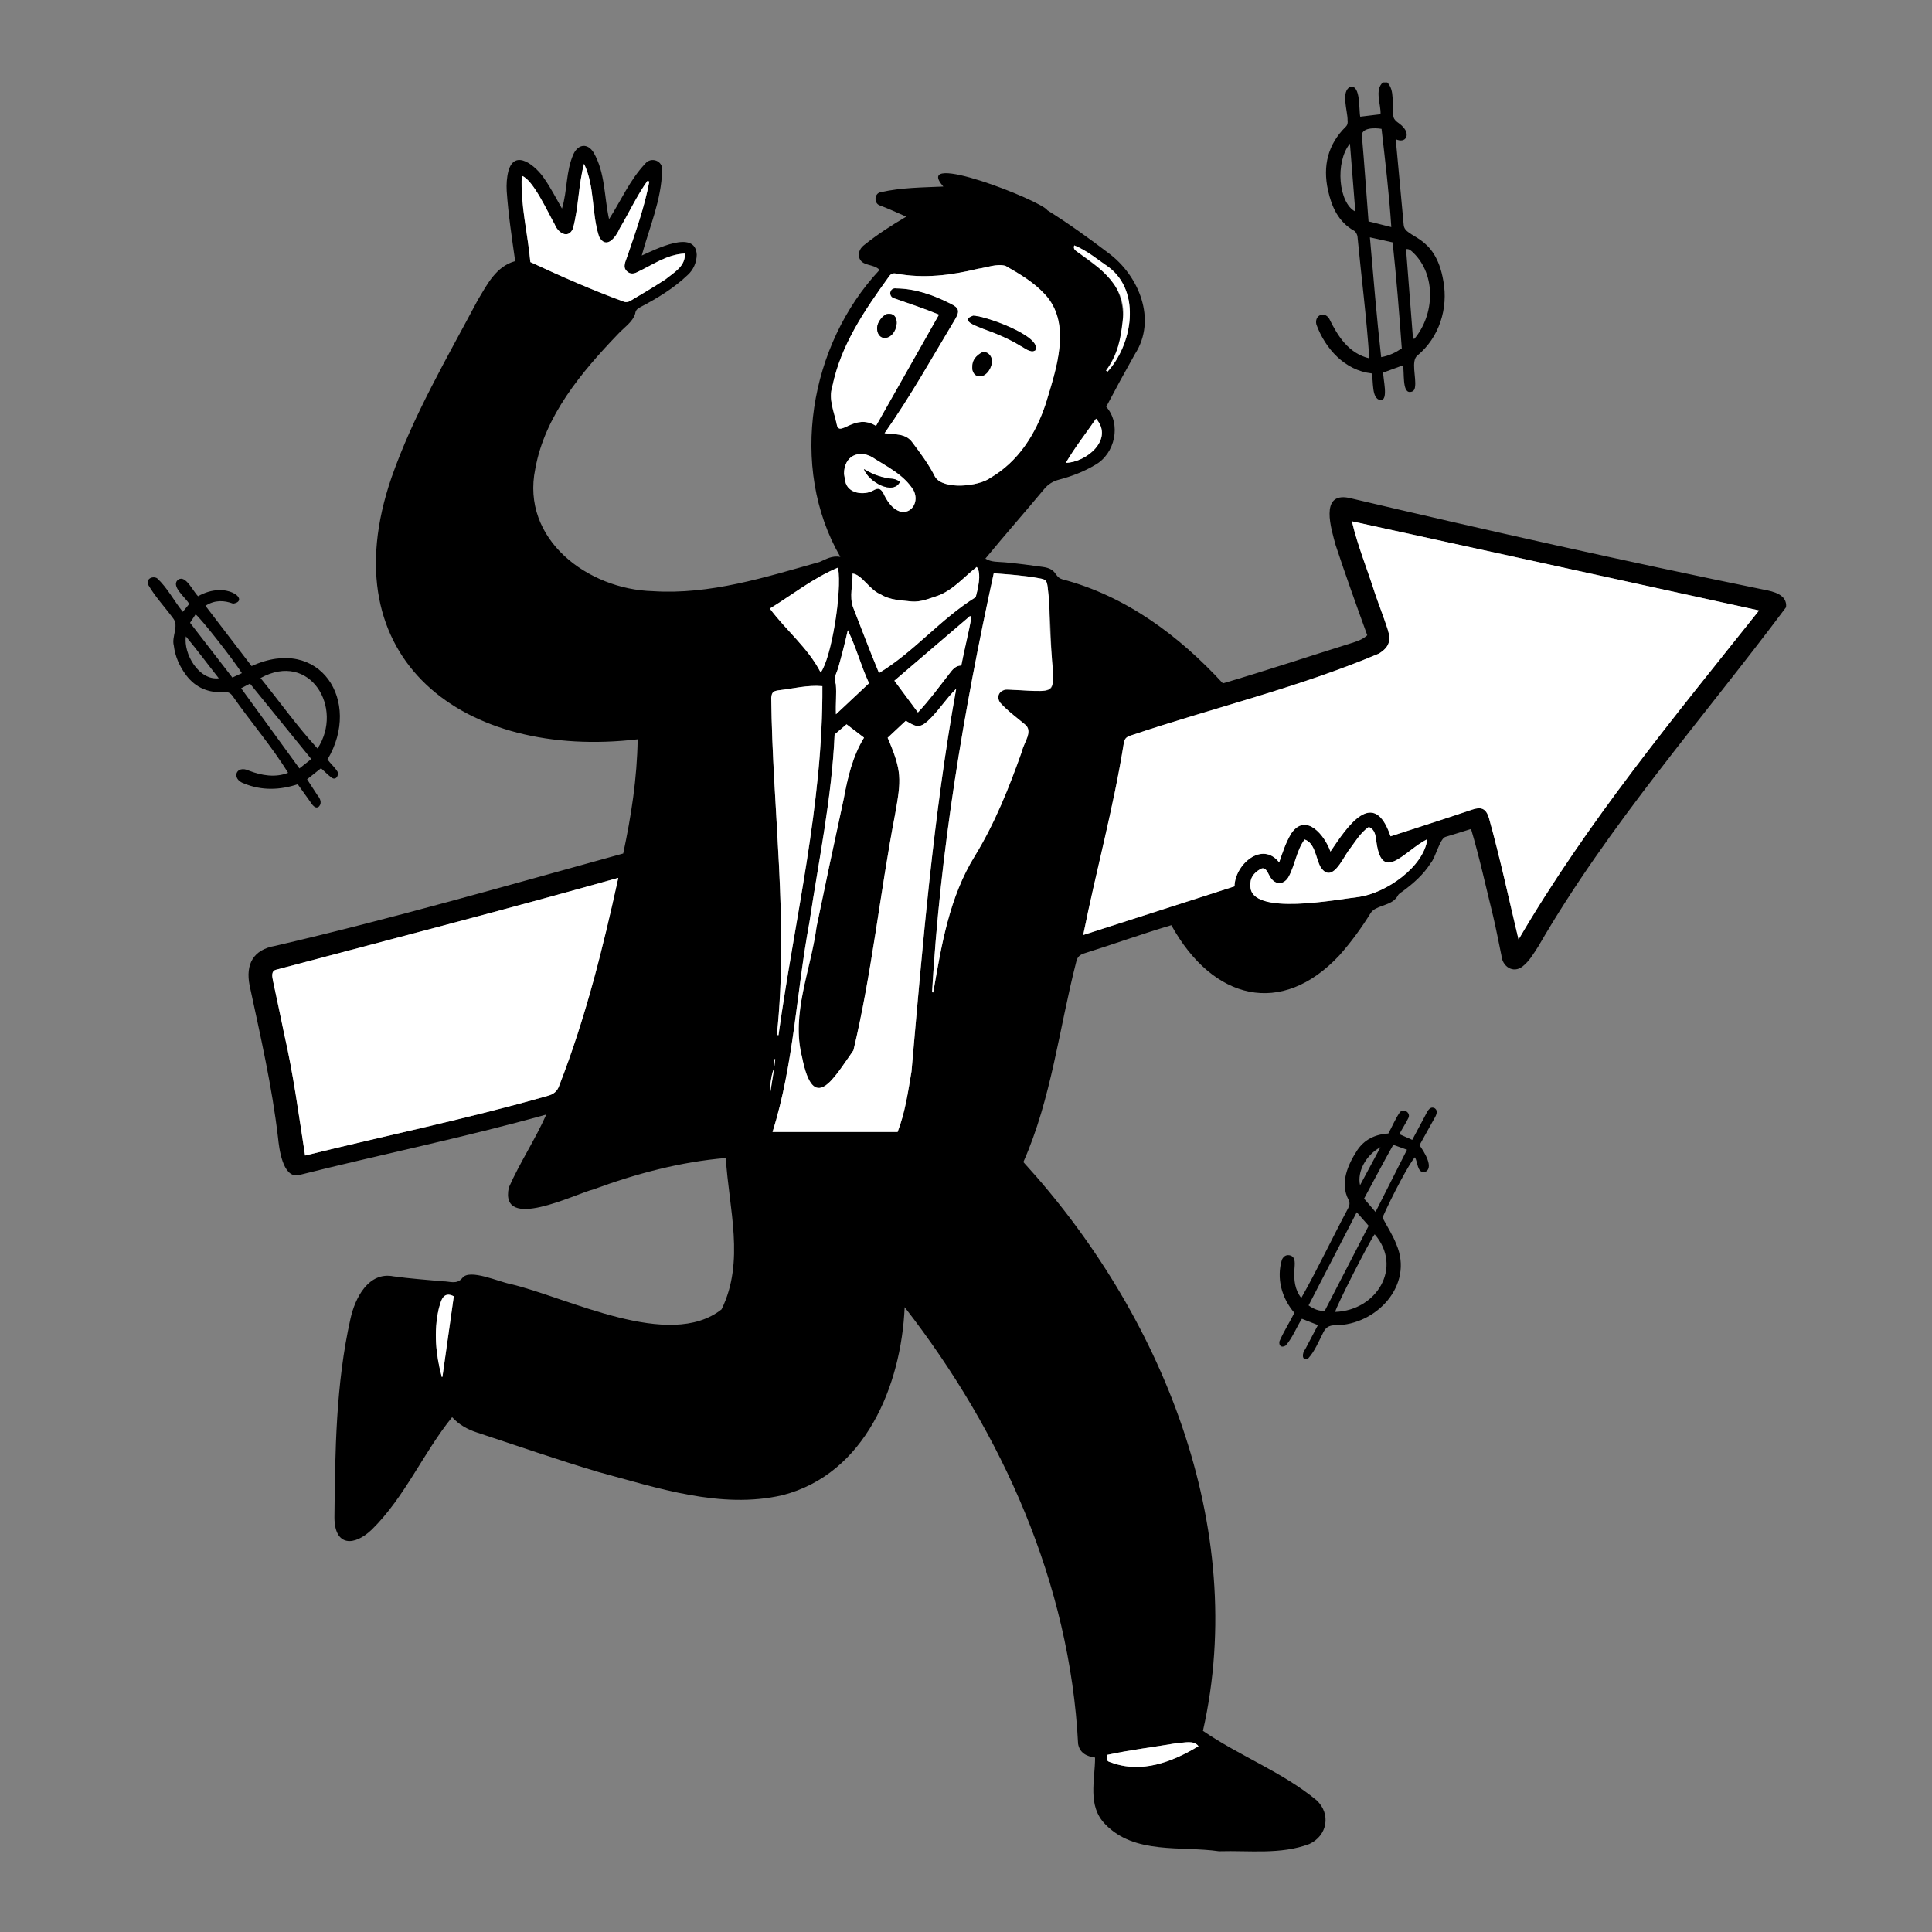 <svg width="960" height="960" viewBox="0 0 960 960" fill="none" xmlns="http://www.w3.org/2000/svg">
<rect x="0" y="0" width="960" height="960" fill="#808080" stroke="none"/>
<g clip-path="url(#clip0_948_2472)">
<path d="M605.728 919.883C586.768 917.143 563.718 921.662 549.088 906.362C540.238 897.232 544.108 884.673 544.138 873.333C539.828 872.713 536.478 870.993 535.698 866.503C531.638 787.013 498.048 711.942 449.518 649.542C447.838 688.512 429.828 732.512 388.698 742.972C358.078 750.012 326.628 739.313 297.238 731.393C277.008 725.373 257.068 718.403 237.018 711.812C232.408 710.293 228.188 708.053 224.648 704.193C210.288 721.933 201.188 743.843 184.788 760.003C176.078 768.373 166.278 768.563 166.178 754.083C166.518 721.023 166.868 687.673 174.148 655.273C176.368 645.113 183.048 631.723 195.528 634.213C203.598 635.343 211.758 635.892 219.878 636.672C223.478 636.612 226.988 638.492 229.768 634.982C233.348 630.282 248.118 637.032 253.548 637.992C282.428 644.832 332.578 671.132 358.538 650.622C370.248 626.752 362.148 600.512 360.658 575.412C338.208 577.272 316.058 583.192 294.928 590.972C285.478 593.382 248.188 612.203 252.818 590.093C258.358 577.563 265.858 566.382 271.448 553.802C230.518 565.262 189.178 573.643 148.018 584.013C140.408 585.053 138.678 570.533 138.148 565.273C135.168 539.733 129.398 514.682 124.018 489.612C121.968 479.172 125.798 471.872 136.758 469.992C194.858 456.482 252.168 439.973 309.668 424.103C313.648 405.453 316.558 386.803 316.848 367.353C230.918 377.493 163.348 328.012 194.528 237.312C205.368 206.323 222.108 177.913 237.438 149.023C242.078 141.303 246.508 132.332 255.988 129.752C254.318 117.972 252.588 106.703 251.778 94.942C251.588 91.642 251.798 88.162 252.628 84.972C255.848 73.513 266.408 82.703 270.358 88.612C273.798 93.532 276.178 98.312 279.238 103.642C281.998 94.713 281.098 85.052 285.008 76.463C287.408 71.463 292.078 71.093 294.988 75.853C300.788 85.912 300.168 97.763 302.638 108.903C308.668 99.502 312.908 89.502 320.548 81.382C323.498 77.662 329.568 79.903 328.988 84.722C328.678 99.412 322.668 112.922 318.878 126.972C325.348 124.122 345.608 113.582 346.208 126.602C346.088 130.492 344.578 133.993 341.788 136.562C334.818 143.233 326.588 148.213 318.078 152.663C316.818 153.373 315.838 154.023 315.628 155.812C314.388 160.073 309.888 162.893 306.978 166.103C288.938 184.903 270.698 206.642 265.978 232.952C258.718 267.982 292.138 292.892 324.388 293.742C352.898 295.602 380.198 286.823 407.278 279.223C410.428 277.873 413.398 275.942 417.558 276.712C391.708 231.972 402.258 171.243 437.048 134.123C434.088 130.883 428.108 132.512 426.878 127.772C426.418 125.092 427.528 123.153 429.618 121.583C436.238 116.303 442.978 111.963 450.308 107.653C445.558 105.553 441.618 103.733 437.028 102.003C434.088 100.873 434.478 95.933 437.678 95.493C447.978 93.162 458.218 93.172 468.738 92.692C452.528 74.233 517.448 99.642 520.478 104.513C530.938 111.053 540.928 118.232 550.718 125.682C565.928 136.872 574.998 158.862 563.948 175.932C559.018 184.662 554.408 193.122 549.678 202.122C557.318 210.762 554.088 225.523 544.108 231.053C538.548 234.363 532.518 236.693 526.268 238.323C523.258 239.113 520.918 240.533 518.908 242.923C509.258 254.543 499.208 265.903 489.628 277.573C492.678 279.463 496.068 279.103 499.388 279.413C505.598 279.993 511.788 280.793 517.958 281.673C525.528 282.653 523.588 286.503 527.788 287.823C559.388 296.113 585.758 315.782 607.658 339.562C628.868 333.312 650.038 326.273 671.158 319.663C673.978 318.763 676.898 317.942 679.388 315.652C673.968 300.772 668.658 285.903 663.678 270.883C661.568 263.043 655.578 244.543 670.158 247.353C738.678 263.523 807.448 278.882 876.428 292.992C881.248 293.902 888.138 295.453 887.488 301.723C845.868 357.393 799.458 409.632 764.458 470.112C762.128 473.692 759.928 477.603 756.518 480.253C751.828 483.883 746.478 480.223 746.048 474.783C744.668 468.213 743.438 461.602 741.888 455.062C738.308 440.642 735.188 426.163 730.948 411.913C726.568 413.273 722.578 414.553 718.558 415.753C715.448 416.223 713.498 425.943 710.858 428.943C707.368 434.483 702.488 438.803 697.248 442.693C696.298 443.403 695.058 444.042 694.578 445.022C692.338 449.152 687.428 449.483 683.678 451.453C682.688 451.943 681.668 452.723 681.108 453.643C676.498 461.123 671.318 468.183 665.498 474.753C636.838 505.363 602.748 497.153 582.028 459.723C567.468 464.033 553.238 469.193 538.758 473.723C536.478 474.453 535.298 475.522 534.748 478.022C526.248 511.172 522.438 545.942 508.498 577.422C576.848 652.162 620.678 758.602 597.738 860.042C615.928 872.552 637.198 880.463 654.238 894.573C661.448 901.353 659.588 912.162 650.578 916.292C636.318 921.662 620.668 919.423 605.728 919.883ZM384.778 530.513C383.578 532.653 382.368 539.473 382.838 542.443C383.728 536.643 384.608 531.823 385.198 526.323C384.968 526.323 384.738 526.312 384.508 526.312C384.598 527.712 384.688 529.113 384.778 530.513ZM874.068 303.332C806.378 288.512 739.298 273.823 671.748 259.033C674.638 271.333 679.418 282.843 683.218 294.853C685.228 300.753 687.528 306.553 689.458 312.483C691.358 318.313 690.328 321.573 685.168 324.763C645.398 341.613 602.688 351.722 561.698 365.522C559.468 366.202 558.658 367.382 558.368 369.492C553.278 401.512 544.608 432.802 538.238 464.592C563.648 456.422 588.488 448.443 613.428 440.423C613.538 429.693 627.148 417.642 635.608 428.522C637.378 423.332 638.908 418.623 641.678 414.043C648.958 403.553 658.278 415.113 661.098 423.133C669.438 410.743 682.558 390.833 690.968 415.562C704.588 411.133 717.928 406.883 731.448 402.312C736.008 400.763 738.388 401.713 739.838 406.423C745.448 426.503 749.688 446.502 754.558 466.832C788.778 408.312 831.968 356.212 874.068 303.332ZM307.228 436.203C250.488 452.183 194.228 466.722 137.368 481.812C134.518 482.433 135.288 485.443 135.698 487.543C137.518 496.233 139.418 504.892 141.178 513.592C145.768 533.642 148.458 553.882 151.598 574.182C191.738 564.262 232.008 555.972 271.788 544.622C274.958 543.812 276.938 542.422 277.998 539.122C290.998 505.682 299.558 471.283 307.228 436.203ZM439.538 215.262C444.728 215.992 450.018 215.203 453.338 219.833C457.438 225.273 461.538 230.783 464.598 236.893C468.618 243.583 486.228 241.713 492.068 237.463C506.098 229.233 514.618 215.683 519.638 200.503C524.728 183.553 532.858 160.853 519.108 146.143C513.558 140.143 506.608 136.092 499.628 132.092C495.248 130.852 490.318 132.993 485.878 133.553C472.558 136.813 458.878 138.533 445.228 135.913C443.578 135.623 442.598 136.093 441.648 137.503C429.578 154.213 417.788 171.473 413.588 192.023C411.528 198.413 414.538 204.743 415.808 210.993C417.088 217.643 424.658 205.023 435.288 211.613C445.728 193.173 456.038 174.963 466.578 156.333C459.058 153.243 451.968 150.882 444.398 148.262C441.208 147.462 441.938 142.743 445.288 143.283C454.928 143.393 463.898 146.633 472.368 150.913C476.528 152.953 476.998 154.542 474.648 158.542C463.078 177.792 452.688 196.512 439.538 215.262ZM414.718 364.943C413.348 396.323 406.888 427.122 402.228 458.122C395.738 492.802 394.478 528.712 383.878 562.482C404.708 562.482 425.218 562.482 446.018 562.482C449.768 552.782 451.198 542.582 452.928 532.412C458.488 468.822 463.828 405.072 475.128 342.242C469.928 347.342 466.328 353.363 461.058 358.223C456.588 362.323 454.688 360.832 450.088 358.152C447.088 360.952 444.138 363.723 441.068 366.603C448.238 383.313 447.888 387.162 444.728 404.802C437.258 443.642 433.228 483.643 424.058 521.943C414.218 535.823 404.248 554.243 398.528 525.263C392.978 503.763 402.948 481.883 405.748 460.513C410.108 439.373 414.618 418.272 419.198 397.182C421.188 386.492 423.588 375.922 429.338 366.552C426.528 364.402 423.618 362.183 420.648 359.913C418.668 361.573 416.768 363.193 414.718 364.943ZM463.138 493.052C463.338 493.072 463.528 493.102 463.728 493.122C467.838 469.612 471.608 445.973 484.428 425.263C494.408 408.963 501.468 391.192 507.838 373.212C508.688 368.982 513.708 363.182 509.098 359.802C504.988 356.372 500.538 353.122 496.958 349.122C493.888 344.442 499.058 341.723 503.308 342.673C508.098 342.903 512.888 343.413 517.668 343.312C522.368 343.222 523.288 341.842 523.068 337.272C522.148 322.082 522.208 306.803 520.568 291.663C520.128 288.323 519.638 287.892 516.338 287.332C508.978 285.922 501.108 285.432 493.788 284.842C478.688 353.912 467.188 422.712 463.138 493.052ZM386.008 514.233C386.288 514.283 386.558 514.332 386.838 514.372C394.848 456.722 409.028 399.383 408.638 340.953C401.238 340.273 394.118 342.193 386.818 343.013C384.168 343.413 383.518 343.993 383.238 346.723C383.858 402.513 391.978 458.353 386.008 514.233ZM322.648 90.192C322.328 90.093 322.018 89.993 321.698 89.892C316.428 97.282 312.608 105.613 307.968 113.413C306.118 117.723 301.218 124.412 297.648 117.532C293.848 105.712 295.648 92.802 290.208 81.422C287.328 92.043 287.558 103.063 284.668 113.623C282.258 119.013 277.168 115.633 275.618 111.483C272.388 105.913 264.908 89.192 259.248 87.362C258.568 102.163 262.248 116.052 263.518 130.222C278.868 137.362 294.318 144.193 310.208 149.993C311.038 150.293 312.348 150.012 313.148 149.542C319.028 146.062 324.918 142.572 330.638 138.842C334.828 135.422 340.658 132.372 340.298 125.992C331.278 126.362 323.998 131.853 316.088 135.483C314.408 136.213 312.758 136.092 311.438 134.722C309.218 132.592 310.948 129.723 311.718 127.333C315.878 115.073 320.258 102.923 322.648 90.192ZM709.248 416.962C697.498 422.832 686.058 440.343 683.678 416.143C683.218 414.073 682.668 411.932 680.148 410.902C675.778 413.892 673.188 418.693 669.978 422.793C666.898 427.163 661.568 439.363 656.098 430.663C653.808 426.403 653.468 418.863 648.258 417.143C644.148 422.663 643.508 430.053 640.138 435.983C637.698 439.863 633.588 439.742 631.198 435.842C629.968 433.992 629.008 430.073 626.088 431.953C622.968 433.793 621.048 436.212 621.308 440.112C620.998 455.552 665.228 446.743 675.308 445.673C688.758 443.703 707.368 430.902 709.248 416.962ZM484.818 296.733C486.958 288.803 487.158 283.963 485.348 281.733C479.008 286.643 473.538 293.293 465.858 296.073C461.678 297.413 457.538 299.252 452.978 298.872C447.778 298.252 442.368 298.252 437.768 295.432C431.978 293.102 428.368 285.513 423.648 285.003C423.788 290.663 422.038 296.273 423.828 301.562C428.198 312.623 432.178 323.393 436.788 334.423C454.378 323.773 467.358 307.523 484.818 296.733ZM416.428 282.033C404.098 287.183 393.888 295.403 382.528 302.383C390.668 313.333 401.478 321.853 407.788 334.163C413.008 327.263 418.498 294.193 416.428 282.033ZM456.118 354.013C461.908 347.823 466.558 341.433 471.698 334.823C473.248 332.793 474.728 330.772 477.658 330.682C479.258 322.442 481.288 314.552 482.758 306.552C482.498 306.412 482.228 306.262 481.968 306.122C469.448 316.832 456.938 327.532 444.408 338.242C448.158 343.292 451.938 348.383 456.118 354.013ZM419.388 235.443C419.528 236.253 419.738 237.663 419.998 239.073C421.098 245.273 429.378 246.393 434.108 243.603C436.398 242.343 437.488 242.723 438.848 244.893C446.508 261.913 458.408 252.553 453.968 243.693C449.198 235.853 440.678 231.863 433.208 227.062C426.678 223.463 419.428 226.483 419.388 235.443ZM415.378 354.923C421.138 349.513 426.588 344.402 431.818 339.492C427.678 330.552 425.568 321.962 421.268 313.152C419.768 319.722 418.318 325.462 416.498 331.832C415.708 334.492 414.008 336.853 415.318 339.923C415.758 344.883 415.148 349.343 415.378 354.923ZM595.518 867.672C593.098 864.472 588.478 866.072 585.068 866.112C573.448 868.102 561.648 869.482 550.138 871.992C549.978 874.852 549.908 875.113 551.948 875.703C567.128 881.423 582.458 875.562 595.518 867.672ZM549.598 184.113C549.818 184.333 550.038 184.553 550.258 184.773C562.628 171.303 567.198 145.142 551.008 132.812C545.428 129.012 540.108 124.443 533.798 121.943C533.188 123.713 534.278 124.372 535.208 125.072C538.658 127.662 542.138 130.222 545.588 132.822C562.748 144.332 560.288 168.773 549.598 184.113ZM225.488 644.112C220.018 641.362 219.108 646.502 217.988 650.472C215.448 661.712 216.538 673.202 219.528 684.232C219.638 684.192 219.738 684.142 219.848 684.102C221.728 670.772 223.608 657.432 225.488 644.112ZM544.618 208.042C539.578 215.362 534.098 222.313 529.588 229.993C540.088 229.703 553.558 218.142 544.618 208.042Z" fill="black"/>
<path d="M689.327 40.971C693.257 44.901 691.437 51.961 692.337 57.121C692.207 60.281 695.687 61.031 697.287 63.251C700.697 66.741 698.697 71.481 693.537 69.181C694.877 83.471 696.177 97.421 697.477 111.661C697.907 118.701 713.207 115.891 717.197 139.631C719.697 153.281 715.147 167.651 704.347 176.631C700.957 179.161 703.837 187.861 703.127 192.151C703.017 193.661 702.227 194.721 700.677 194.751C696.607 195.181 697.927 184.531 697.107 181.551C693.847 182.741 690.757 183.871 687.337 185.121C687.077 187.841 690.127 198.951 686.027 198.851C681.307 198.191 682.627 189.391 681.557 185.541C668.287 184.081 658.517 173.271 654.117 161.281C652.957 156.841 657.907 154.301 660.487 158.361C664.777 167.151 670.187 175.621 680.397 178.061C679.047 157.721 676.427 137.511 674.497 117.231C674.217 116.291 673.667 115.131 672.897 114.691C664.937 110.231 661.657 102.661 659.857 94.441C657.237 82.541 659.757 71.791 668.667 63.011C669.687 62.001 669.737 60.981 669.607 59.761C669.717 55.311 666.037 45.231 671.067 43.121C676.187 42.201 675.137 54.521 675.897 57.981C679.177 57.581 682.317 57.201 685.977 56.761C686.277 51.931 682.897 44.621 687.167 40.961C687.887 40.971 688.607 40.971 689.327 40.971ZM680.697 117.931C682.467 137.981 684.047 157.641 686.297 177.471C690.327 176.741 693.467 175.181 696.537 173.121C695.277 155.481 693.867 137.941 691.997 120.441C688.167 119.591 684.687 118.821 680.697 117.931ZM691.337 112.831C690.237 95.931 688.287 79.951 686.487 64.031C683.127 63.431 676.017 63.371 676.757 67.881C677.987 82.001 678.907 95.801 680.017 110.001C683.737 110.931 687.187 111.791 691.337 112.831ZM702.107 168.211C702.327 168.271 702.547 168.331 702.777 168.391C712.807 156.471 713.817 136.621 702.117 125.441C701.207 124.641 700.327 123.551 698.657 123.781C699.807 138.701 700.957 153.451 702.107 168.211ZM670.777 71.361C663.277 80.541 665.117 100.931 673.457 105.121C672.567 93.971 671.697 82.941 670.777 71.361Z" fill="black"/>
<path d="M125.017 330.98C158.947 315.41 179.987 348.49 162.727 377.39C164.207 379.36 166.327 381.26 167.657 383.34C168.567 385.31 166.867 387.98 164.747 386.4C162.817 384.95 161.377 383.38 159.507 381.74C157.237 383.55 155.017 385.31 152.597 387.23C154.297 389.85 155.997 392.44 157.667 395.04C159.017 396.62 160.097 398.88 158.597 400.65C156.727 402.46 154.937 399.62 153.997 398.15C151.977 395.33 149.967 392.51 147.937 389.69C139.107 392.61 129.997 392.91 121.357 389.34C114.687 387.15 117.177 379.81 123.807 382.98C130.007 385.34 136.777 386.52 143.147 384.01C135.067 370.83 124.497 358.68 115.587 345.84C114.517 344.38 113.477 343.78 111.447 343.91C103.787 344.4 97.257 341.81 92.547 335.56C89.247 331.18 87.007 326.21 86.367 320.77C85.177 316.35 88.997 311.12 86.107 307.33C82.017 301.75 77.157 296.6 73.677 290.63C72.317 287.74 75.707 286.02 78.027 287.3C83.137 291.99 86.317 298.38 90.827 304.01C91.927 302.66 92.897 301.48 94.027 300.11C92.387 296.99 84.407 291.06 88.637 287.97C92.327 285.59 95.947 293.96 98.427 296.25C112.617 288.21 124.577 298.54 115.847 299.94C111.317 298.25 106.717 298.04 102.087 301.01C109.907 311.22 117.527 321.19 125.017 330.98ZM129.457 336.92C139.067 348.76 147.607 360.88 157.777 371.93C170.997 351.78 154.037 323.32 129.457 336.92ZM154.677 377.17C144.307 364.41 134.307 352.1 124.217 339.68C122.667 340.49 121.337 341.19 119.817 341.99C129.517 355.34 139.047 368.45 148.777 381.83C150.907 380.14 152.757 378.69 154.677 377.17ZM120.187 334.48C115.677 327.39 99.587 306.94 97.187 305.27C96.297 306.63 95.407 307.98 94.437 309.46C101.547 318.66 108.467 327.61 115.467 336.67C117.197 335.86 118.567 335.23 120.187 334.48ZM92.357 316.2C91.087 324.79 98.737 338.18 108.717 337.03C103.087 329.91 98.097 323.12 92.357 316.2Z" fill="black"/>
<path d="M874.066 303.33C831.956 356.21 788.766 408.31 754.556 466.84C749.686 446.51 745.436 426.51 739.836 406.43C738.386 401.71 736.006 400.77 731.446 402.32C717.926 406.89 704.586 411.14 690.966 415.57C682.546 390.83 669.426 410.77 661.096 423.14C658.286 415.13 648.956 403.57 641.676 414.05C638.906 418.63 637.386 423.34 635.606 428.53C627.136 417.64 613.536 429.7 613.426 440.43C588.486 448.44 563.646 456.43 538.236 464.6C544.616 432.81 553.286 401.51 558.376 369.5C558.666 367.39 559.466 366.21 561.696 365.52C602.686 351.72 645.396 341.61 685.166 324.76C690.326 321.57 691.356 318.3 689.456 312.47C687.526 306.54 685.226 300.74 683.216 294.84C679.416 282.83 674.636 271.32 671.746 259.02C739.306 273.82 806.376 288.51 874.066 303.33Z" fill="white"/>
<path d="M307.227 436.199C299.557 471.269 290.997 505.679 277.987 539.119C276.927 542.419 274.947 543.809 271.777 544.619C231.997 555.969 191.737 564.259 151.587 574.179C148.447 553.889 145.757 533.649 141.167 513.589C139.417 504.889 137.507 496.219 135.687 487.539C135.287 485.439 134.507 482.419 137.357 481.809C194.237 466.719 250.477 452.189 307.227 436.199Z" fill="white"/>
<path d="M439.537 215.26C452.697 196.51 463.087 177.79 474.647 158.55C476.997 154.55 476.527 152.95 472.367 150.92C463.897 146.64 454.927 143.4 445.287 143.29C441.947 142.75 441.197 147.46 444.397 148.27C451.977 150.9 459.057 153.25 466.577 156.34C456.027 174.97 445.727 193.18 435.287 211.62C424.647 205.03 417.147 217.65 415.807 211C414.527 204.75 411.527 198.42 413.587 192.03C417.797 171.47 429.577 154.22 441.657 137.51C442.607 136.1 443.587 135.63 445.237 135.92C458.877 138.54 472.567 136.82 485.887 133.56C490.327 132.99 495.247 130.87 499.637 132.1C506.617 136.1 513.567 140.15 519.117 146.15C532.877 160.86 524.727 183.55 519.657 200.51C514.637 215.69 506.117 229.24 492.087 237.47C486.287 241.75 468.557 243.55 464.617 236.9C461.557 230.79 457.447 225.28 453.357 219.83C450.017 215.2 444.727 215.99 439.537 215.26ZM483.527 156.9C476.357 159.34 486.307 162.36 488.907 163.5C495.247 165.75 501.427 168.35 507.177 171.89C509.217 172.91 512.207 175.61 514.417 174.05C518.097 167.18 489.137 156.8 483.527 156.9ZM435.847 162.69C435.637 166.53 438.227 168.84 441.307 167.55C446.297 165.6 447.837 154.82 440.687 156.04C438.387 156.87 435.987 160.17 435.847 162.69ZM483.127 182.74C483.107 185.66 485.277 187.69 488.137 186.78C491.237 185.79 493.647 181.05 492.637 177.94C491.887 175.64 489.417 174.2 487.607 175.29C485.117 176.82 483.007 178.78 483.127 182.74Z" fill="white"/>
<path d="M414.717 364.943C416.777 363.193 418.677 361.573 420.647 359.893C423.617 362.163 426.527 364.393 429.337 366.533C423.577 375.913 421.177 386.473 419.197 397.163C414.617 418.253 410.107 439.363 405.747 460.493C402.947 481.873 392.987 503.743 398.527 525.243C404.237 554.073 414.117 536.013 424.057 521.923C433.237 483.623 437.257 443.623 444.737 404.783C447.887 387.203 448.237 383.243 441.067 366.583C444.147 363.703 447.097 360.943 450.087 358.133C454.697 360.803 456.587 362.303 461.057 358.203C466.327 353.333 469.927 347.313 475.127 342.223C463.827 405.063 458.487 468.803 452.927 532.393C451.197 542.563 449.767 552.763 446.017 562.463C425.207 562.463 404.707 562.463 383.877 562.463C394.477 528.703 395.737 492.793 402.227 458.103C406.877 427.123 413.347 396.323 414.717 364.943Z" fill="white"/>
<path d="M463.137 493.052C467.187 422.702 478.687 353.912 493.787 284.852C501.107 285.452 508.977 285.932 516.337 287.342C519.637 287.902 520.117 288.332 520.567 291.672C520.977 294.762 521.257 297.872 521.407 300.982C521.807 348.912 532.217 343.742 499.717 342.652C496.347 343.212 495.017 346.332 496.947 349.122C500.517 353.122 504.977 356.372 509.087 359.802C513.707 363.192 508.677 368.982 507.837 373.212C501.467 391.182 494.407 408.962 484.427 425.262C471.607 445.962 467.837 469.612 463.727 493.122C463.527 493.102 463.337 493.082 463.137 493.052Z" fill="white"/>
<path d="M386.007 514.232C391.987 458.342 383.857 402.512 383.227 346.722C383.517 343.992 384.167 343.412 386.807 343.012C394.107 342.192 401.227 340.272 408.627 340.952C409.017 399.382 394.847 456.732 386.827 514.372C386.557 514.332 386.277 514.282 386.007 514.232Z" fill="white"/>
<path d="M322.647 90.19C320.257 102.92 315.877 115.08 311.727 127.32C310.957 129.72 309.217 132.59 311.447 134.71C312.777 136.07 314.427 136.19 316.097 135.47C324.007 131.84 331.277 126.35 340.307 125.98C340.667 132.35 334.827 135.41 330.647 138.83C324.927 142.56 319.037 146.05 313.157 149.53C312.347 150.01 311.047 150.29 310.217 149.98C294.327 144.18 278.887 137.35 263.527 130.21C262.257 116.04 258.577 102.15 259.257 87.35C264.927 89.19 272.387 105.89 275.627 111.47C277.177 115.61 282.277 119.01 284.677 113.61C287.567 103.05 287.337 92.04 290.217 81.41C295.647 92.78 293.847 105.7 297.657 117.52C301.227 124.38 306.117 117.72 307.977 113.4C312.617 105.6 316.427 97.27 321.707 89.88C322.017 89.98 322.337 90.08 322.647 90.19Z" fill="white"/>
<path d="M709.247 416.962C707.407 430.862 688.697 443.732 675.307 445.672C665.257 446.732 621.017 455.562 621.307 440.112C621.057 436.222 622.967 433.802 626.087 431.952C629.007 430.072 629.977 433.992 631.197 435.842C633.587 439.742 637.697 439.862 640.137 435.982C643.517 430.052 644.147 422.662 648.257 417.142C653.447 418.842 653.807 426.412 656.097 430.662C661.577 439.362 666.897 427.162 669.977 422.792C673.187 418.692 675.777 413.892 680.147 410.902C682.667 411.932 683.207 414.062 683.677 416.142C686.057 440.352 697.517 422.812 709.247 416.962Z" fill="white"/>
<path d="M484.817 296.733C467.357 307.523 454.377 323.763 436.767 334.413C432.147 323.393 428.167 312.613 423.807 301.553C422.007 296.263 423.757 290.653 423.627 284.993C428.267 285.463 432.037 293.153 437.747 295.423C442.357 298.253 447.767 298.253 452.957 298.863C457.517 299.253 461.657 297.403 465.837 296.063C473.527 293.293 478.997 286.633 485.327 281.723C487.157 283.963 486.957 288.803 484.817 296.733Z" fill="white"/>
<path d="M416.427 282.031C418.507 294.191 413.017 327.261 407.787 334.171C401.477 321.851 390.677 313.341 382.527 302.391C393.877 295.401 404.097 287.181 416.427 282.031Z" fill="white"/>
<path d="M456.116 354.009C451.936 348.379 448.166 343.289 444.406 338.229C456.926 327.519 469.446 316.809 481.966 306.109C482.226 306.249 482.496 306.399 482.756 306.539C481.286 314.539 479.256 322.429 477.656 330.669C474.736 330.759 473.246 332.779 471.696 334.809C466.546 341.429 461.906 347.819 456.116 354.009Z" fill="white"/>
<path d="M419.387 235.439C419.427 226.489 426.677 223.449 433.207 227.059C440.667 231.859 449.197 235.849 453.967 243.689C458.407 252.539 446.507 261.909 438.847 244.889C437.487 242.719 436.397 242.329 434.107 243.599C429.377 246.389 421.097 245.269 419.997 239.069C419.737 237.669 419.517 236.249 419.387 235.439ZM429.267 233.069C431.537 239.419 443.957 246.399 447.227 239.299C446.097 238.839 444.987 238.069 443.827 237.969C438.867 237.529 434.237 236.149 429.267 233.069Z" fill="white"/>
<path d="M415.378 354.922C415.148 349.342 415.758 344.882 415.328 339.922C414.018 336.852 415.718 334.502 416.508 331.832C418.328 325.462 419.768 319.722 421.278 313.152C425.578 321.962 427.688 330.552 431.828 339.492C426.588 344.402 421.138 349.512 415.378 354.922Z" fill="white"/>
<path d="M595.518 867.671C582.458 875.561 567.128 881.421 551.948 875.701C549.908 875.111 549.988 874.851 550.138 871.991C561.648 869.481 573.448 868.101 585.068 866.111C588.488 866.061 593.088 864.471 595.518 867.671Z" fill="white"/>
<path d="M549.596 184.11C555.356 176.8 556.906 168.04 557.866 159.22C560.316 142.92 547.096 133.31 535.196 125.06C534.266 124.36 533.186 123.7 533.786 121.93C540.096 124.44 545.416 129.01 550.996 132.8C567.186 145.14 562.616 171.28 550.246 184.76C550.036 184.55 549.816 184.33 549.596 184.11Z" fill="white"/>
<path d="M225.487 644.112C223.607 657.432 221.727 670.772 219.847 684.102C219.737 684.142 219.637 684.192 219.527 684.232C216.537 673.202 215.447 661.712 217.987 650.472C219.097 646.502 220.017 641.362 225.487 644.112Z" fill="white"/>
<path d="M544.618 208.039C553.558 218.149 540.098 229.699 529.588 229.989C534.098 222.299 539.578 215.359 544.618 208.039Z" fill="white"/>
<path d="M384.727 530.441C384.117 534.281 383.517 538.121 382.827 542.431C382.367 539.461 383.567 532.651 384.767 530.501L384.727 530.441Z" fill="white"/>
<path d="M384.778 530.513C384.688 529.113 384.598 527.712 384.508 526.312C384.738 526.312 384.968 526.323 385.198 526.323C385.038 527.693 384.878 529.052 384.728 530.432C384.728 530.442 384.778 530.513 384.778 530.513Z" fill="white"/>
<path d="M686.948 605.023C689.468 609.813 692.148 613.853 693.838 618.283C702.608 638.583 683.918 658.463 663.568 658.513C660.098 658.463 658.448 659.863 657.168 662.833C655.098 666.903 653.218 671.483 650.138 674.883C646.588 676.683 646.968 672.223 648.598 670.363C650.648 666.453 652.708 662.553 654.878 658.423C652.158 657.353 649.748 656.403 646.908 655.293C644.168 659.563 642.238 664.803 638.868 668.593C636.898 669.793 635.368 668.903 635.748 666.533C637.828 661.673 640.708 657.253 643.168 652.353C636.858 645.023 634.178 635.183 636.978 625.933C637.728 624.413 638.898 623.423 640.708 623.733C644.208 624.403 643.268 628.483 643.178 631.073C642.878 636.023 643.388 640.883 646.598 644.963C654.838 630.383 661.928 615.273 669.808 600.503C670.568 599.033 670.898 597.783 670.078 596.143C665.678 587.843 669.728 578.743 674.398 571.563C677.938 566.243 683.258 563.653 689.878 563.213C691.728 559.853 693.258 556.093 695.438 552.893C697.158 550.343 701.188 552.813 699.818 555.523C698.428 558.343 696.858 560.643 695.328 563.543C697.448 564.483 699.368 565.343 701.738 566.393C703.818 562.483 705.888 558.613 707.958 554.743C708.998 552.953 710.128 549.353 712.838 550.633C715.178 552.183 713.148 554.933 712.188 556.703C709.868 560.893 707.548 565.063 705.328 569.053C707.538 572.093 713.158 580.813 707.628 582.523C704.168 582.473 704.498 577.513 703.088 575.063C700.868 576.953 691.578 594.433 686.948 605.023ZM683.068 613.303C680.468 616.713 663.898 649.193 663.448 651.883C684.118 651.203 697.188 629.633 683.068 613.303ZM674.158 602.353C666.008 618.123 658.128 633.363 650.228 648.653C652.878 650.523 655.328 651.513 658.238 651.393C665.538 637.253 672.778 623.233 680.078 609.093C678.148 606.903 676.368 604.873 674.158 602.353ZM683.498 602.213C688.858 591.603 693.898 581.643 699.128 571.293C696.558 570.373 694.488 569.633 692.308 568.853C687.228 577.833 682.798 586.413 677.798 595.583C679.618 597.683 681.308 599.663 683.498 602.213ZM675.808 588.923C679.198 582.613 682.398 576.643 685.958 570.023C678.658 573.963 674.258 582.313 675.808 588.923Z" fill="black"/>
<path d="M483.527 156.899C489.067 156.789 518.087 167.159 514.417 174.049C512.207 175.599 509.217 172.899 507.177 171.889C501.427 168.349 495.247 165.759 488.907 163.499C486.307 162.359 476.367 159.339 483.527 156.899Z" fill="black"/>
<path d="M435.848 162.691C435.988 160.171 438.388 156.871 440.688 156.051C447.848 154.821 446.308 165.601 441.308 167.561C438.238 168.831 435.638 166.531 435.848 162.691Z" fill="black"/>
<path d="M483.128 182.742C483.008 178.782 485.118 176.822 487.608 175.302C489.418 174.202 491.888 175.642 492.638 177.952C493.648 181.062 491.238 185.802 488.138 186.792C485.288 187.692 483.118 185.662 483.128 182.742Z" fill="black"/>
<path d="M429.268 233.07C434.238 236.16 438.868 237.54 443.818 237.97C444.978 238.07 446.088 238.84 447.218 239.3C443.948 246.39 431.548 239.43 429.268 233.07Z" fill="black"/>
</g>
<defs>
<clipPath id="clip0_948_2472">
<rect width="815" height="880" fill="white" transform="translate(72.688 40)"/>
</clipPath>
</defs>
</svg>
